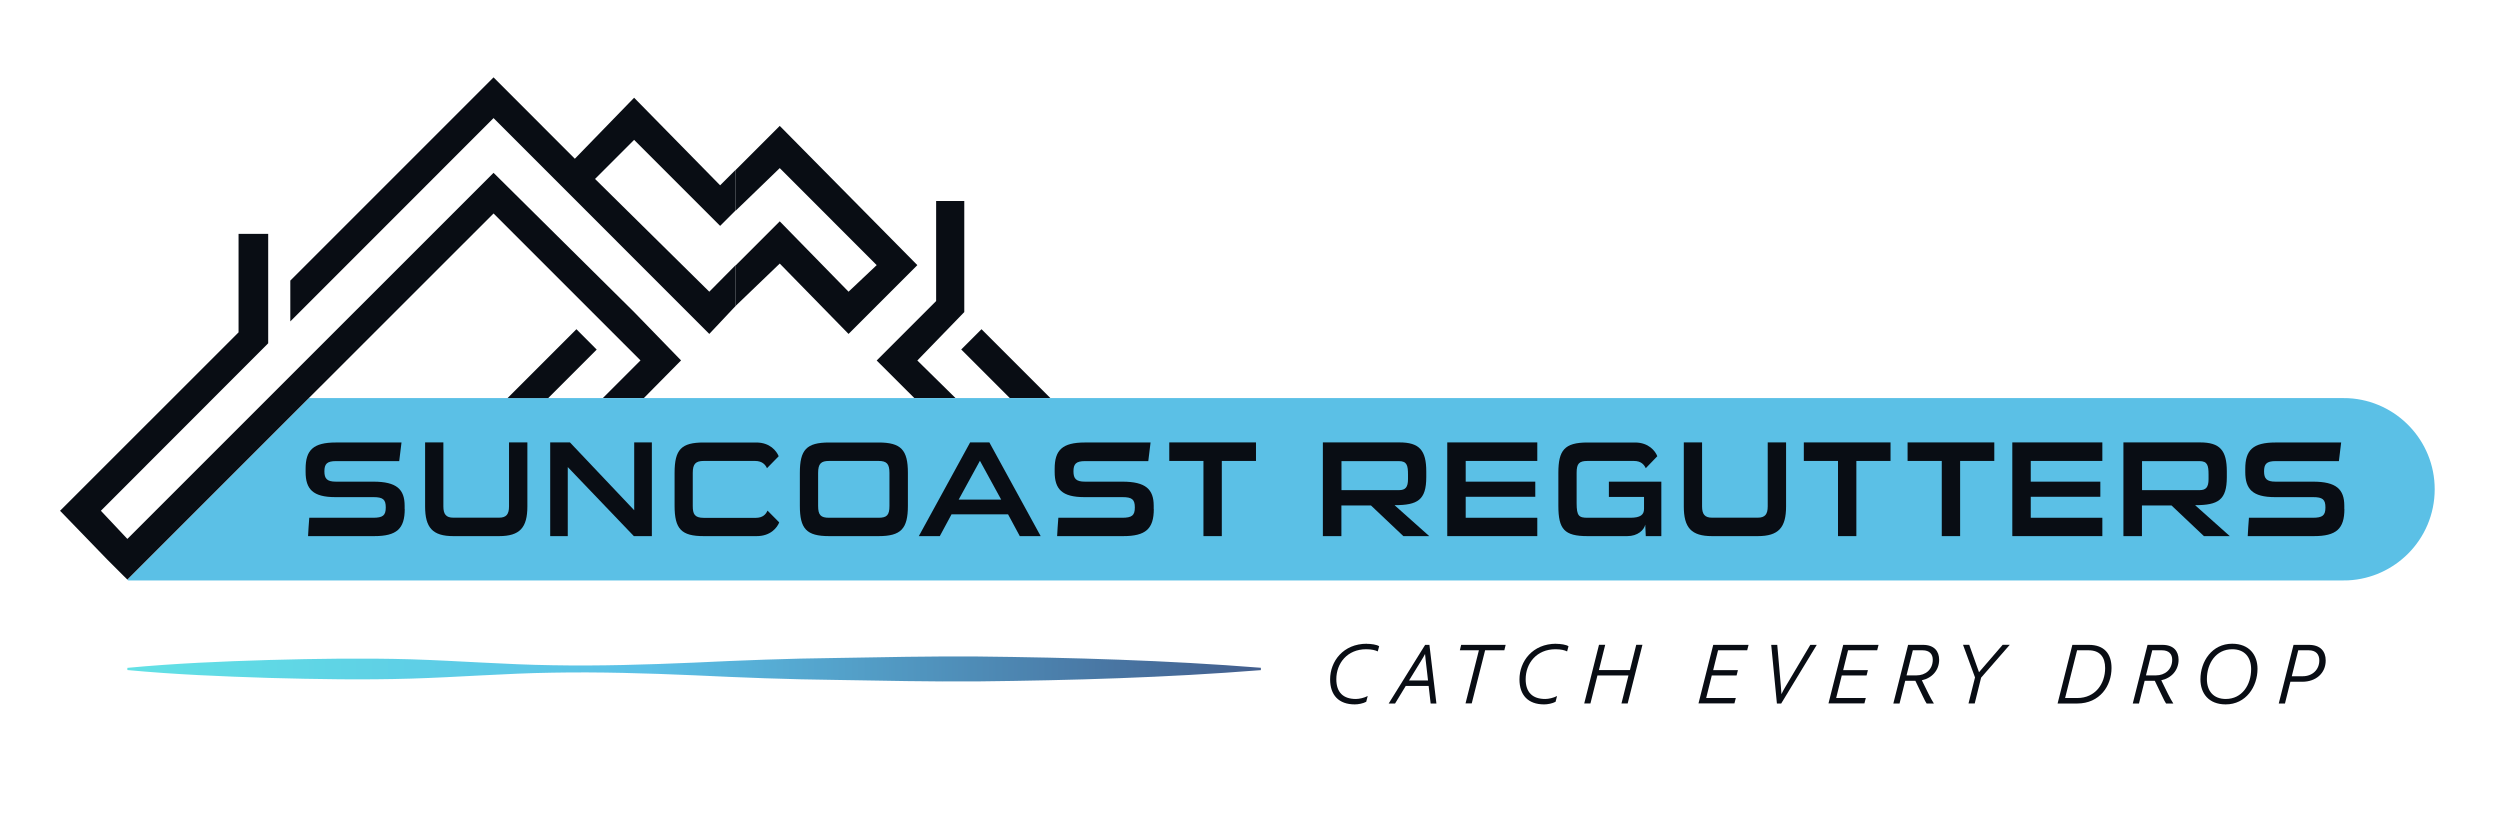 <?xml version="1.0" encoding="UTF-8"?>
<svg id="Layer_1" data-name="Layer 1" xmlns="http://www.w3.org/2000/svg" xmlns:xlink="http://www.w3.org/1999/xlink" viewBox="0 0 285.99 93.15">
  <defs>
    <style>
      .cls-1, .cls-2 {
        fill: #090d14;
      }

      .cls-3 {
        fill: #5bc0e6;
      }

      .cls-3, .cls-2 {
        fill-rule: evenodd;
      }

      .cls-4 {
        fill: url(#linear-gradient);
      }
    </style>
    <linearGradient id="linear-gradient" x1="14.57" y1="76.53" x2="144.22" y2="76.53" gradientUnits="userSpaceOnUse">
      <stop offset="0" stop-color="#62e1e5"/>
      <stop offset=".46" stop-color="#5bc0e6"/>
      <stop offset="1" stop-color="#435e8d"/>
    </linearGradient>
  </defs>
  <path class="cls-3" d="M278.52,55.97c0,2.88-1.17,5.49-3.05,7.37-1.77,1.77-4.17,2.91-6.83,3.05-.18.01-.37.01-.55.01H14.66l-.09-.09,20.77-20.77h232.75c.18,0,.37,0,.55.01,5.5.29,9.88,4.84,9.88,10.42Z"/>
  <polygon class="cls-2" points="77.91 41.23 73.66 45.53 68.97 45.53 73.27 41.23 56.46 24.42 35.34 45.53 14.57 66.3 14.1 65.84 12.24 63.98 6.87 58.43 27.29 38.02 27.29 26.75 30.68 26.75 30.68 39.27 11.54 58.43 14.57 61.65 56.46 19.77 72.54 35.7 77.91 41.23"/>
  <polygon class="cls-2" points="68.26 39.99 62.71 45.54 58.06 45.54 65.94 37.66 68.26 39.99"/>
  <polygon class="cls-2" points="110.31 35.7 104.94 41.24 109.3 45.53 104.59 45.53 100.29 41.24 107.09 34.44 107.09 22.99 110.31 22.99 110.31 35.7"/>
  <polygon class="cls-2" points="120.15 45.53 115.51 45.53 109.96 39.98 112.28 37.66 120.15 45.53"/>
  <polygon class="cls-2" points="82.38 21.2 84.17 19.41 84.17 24.05 82.38 25.84 72.54 16 68.07 20.47 81.14 33.37 84.17 30.31 84.17 34.98 81.14 38.2 56.46 13.51 33.21 36.77 33.21 32.1 56.46 8.85 65.76 18.16 72.54 11.18 82.38 21.2"/>
  <polygon class="cls-2" points="104.94 30.33 97.07 38.2 89.2 30.15 84.19 34.96 84.19 30.33 89.2 25.32 97.07 33.37 100.29 30.33 89.2 19.23 84.19 24.07 84.19 19.41 89.2 14.4 104.94 30.33"/>
  <path class="cls-3" d="M268.64,45.54h-.55.55Z"/>
  <path class="cls-3" d="M268.09,66.4c.18,0,.37,0,.55-.01h0s-.55.01-.55.01Z"/>
  <g>
    <path class="cls-1" d="M46.3,58.23c0,2.27-.93,3.1-3.49,3.1h-7.57c.03-.7.09-1.4.14-2.1h7.29c1.14,0,1.46-.27,1.46-1.18s-.31-1.18-1.42-1.18h-4.35c-2.57,0-3.4-.92-3.4-2.88v-.36c0-2.13.86-3.01,3.46-3.01h7.51c-.08.72-.17,1.42-.26,2.13h-7.24c-1.03,0-1.32.33-1.32,1.17s.3,1.18,1.32,1.18h4.28c2.66,0,3.58.87,3.58,2.76v.37Z"/>
    <path class="cls-1" d="M51.86,61.33c-2.38,0-3.23-.97-3.23-3.4v-7.32h2.09v7.32c0,.9.31,1.29,1.14,1.29h5.23c.83,0,1.14-.39,1.14-1.29v-7.32h2.1v7.32c0,2.43-.86,3.4-3.24,3.4h-5.23Z"/>
    <path class="cls-1" d="M72.51,61.33l-7.56-7.9v7.9h-2.01v-10.72h2.26l7.35,7.76v-7.76h2.02v10.72h-2.07Z"/>
    <path class="cls-1" d="M80.5,61.33c-2.55,0-3.33-.81-3.33-3.47v-3.77c0-2.68.78-3.47,3.33-3.47h6.01c1.59,0,2.32.98,2.57,1.57l-1.34,1.37c-.19-.42-.56-.83-1.37-.83h-5.86c-.93,0-1.26.34-1.26,1.36v3.79c0,.9.19,1.36,1.26,1.36h5.94c.83,0,1.17-.42,1.35-.83l1.34,1.35c-.23.59-.98,1.57-2.57,1.57h-6.08Z"/>
    <path class="cls-1" d="M94.85,61.33c-2.6,0-3.35-.84-3.35-3.47v-3.77c0-2.63.75-3.47,3.35-3.47h5.66c2.56,0,3.35.84,3.35,3.47v3.77c0,2.63-.79,3.47-3.35,3.47h-5.66ZM101.75,54.1c0-1.06-.33-1.37-1.26-1.37h-5.64c-.93,0-1.26.31-1.26,1.37v3.77c0,1.06.3,1.36,1.26,1.36h5.64c.97,0,1.26-.3,1.26-1.36v-3.77Z"/>
    <path class="cls-1" d="M116.66,61.33l-1.34-2.49h-6.47l-1.34,2.49h-2.4l5.87-10.72h2.2l5.87,10.72h-2.4ZM112.1,52.71l-2.43,4.44h4.86l-2.43-4.44Z"/>
    <path class="cls-1" d="M131.99,58.23c0,2.27-.93,3.1-3.49,3.1h-7.57c.03-.7.09-1.4.14-2.1h7.29c1.14,0,1.46-.27,1.46-1.18s-.31-1.18-1.42-1.18h-4.35c-2.57,0-3.4-.92-3.4-2.88v-.36c0-2.13.86-3.01,3.46-3.01h7.51c-.08.72-.17,1.42-.26,2.13h-7.24c-1.03,0-1.32.33-1.32,1.17s.3,1.18,1.32,1.18h4.28c2.66,0,3.58.87,3.58,2.76v.37Z"/>
    <path class="cls-1" d="M137.67,61.33v-8.6h-3.91v-2.12h9.92v2.12h-3.91v8.6h-2.1Z"/>
    <path class="cls-1" d="M160.54,61.33l-3.71-3.51h-3.38v3.51h-2.12v-10.72h8.76c2.27,0,3.07.89,3.07,3.32v.65c0,2.62-.98,3.21-3.63,3.21l3.97,3.54h-2.96ZM161.07,54.29c0-1.04-.12-1.54-1.04-1.54h-6.57v3.32h6.57c.75,0,1.04-.33,1.04-1.26v-.51Z"/>
    <path class="cls-1" d="M165.56,61.33v-10.72h10.3v2.12h-8.19v2.37h7.96v1.73h-7.96v2.4h8.19v2.1h-10.3Z"/>
    <path class="cls-1" d="M188.27,61.33l-.06-1.31c-.14.62-.86,1.31-2.06,1.31h-4.55c-2.65,0-3.33-.79-3.33-3.47v-3.77c0-2.57.69-3.47,3.33-3.47h5.44c1.57,0,2.32.98,2.55,1.57l-1.32,1.37c-.2-.42-.54-.83-1.37-.83h-5.28c-.98,0-1.26.3-1.26,1.36v3.46c0,1.48.26,1.68,1.26,1.68h4.88c1.18,0,1.57-.36,1.57-1.01v-1.37h-4.02v-1.75h6v6.23h-1.78Z"/>
    <path class="cls-1" d="M195.85,61.33c-2.38,0-3.23-.97-3.23-3.4v-7.32h2.09v7.32c0,.9.31,1.29,1.14,1.29h5.23c.83,0,1.14-.39,1.14-1.29v-7.32h2.1v7.32c0,2.43-.86,3.4-3.24,3.4h-5.23Z"/>
    <path class="cls-1" d="M210.26,61.33v-8.6h-3.91v-2.12h9.92v2.12h-3.91v8.6h-2.1Z"/>
    <path class="cls-1" d="M222.13,61.33v-8.6h-3.91v-2.12h9.92v2.12h-3.91v8.6h-2.1Z"/>
    <path class="cls-1" d="M230.2,61.33v-10.72h10.3v2.12h-8.19v2.37h7.96v1.73h-7.96v2.4h8.19v2.1h-10.3Z"/>
    <path class="cls-1" d="M252.12,61.33l-3.71-3.51h-3.38v3.51h-2.12v-10.72h8.76c2.27,0,3.07.89,3.07,3.32v.65c0,2.62-.98,3.21-3.63,3.21l3.97,3.54h-2.96ZM252.65,54.29c0-1.04-.12-1.54-1.04-1.54h-6.57v3.32h6.57c.75,0,1.04-.33,1.04-1.26v-.51Z"/>
    <path class="cls-1" d="M268.19,58.23c0,2.27-.93,3.1-3.49,3.1h-7.57c.03-.7.09-1.4.14-2.1h7.29c1.14,0,1.46-.27,1.46-1.18s-.31-1.18-1.42-1.18h-4.35c-2.57,0-3.4-.92-3.4-2.88v-.36c0-2.13.86-3.01,3.46-3.01h7.51c-.08.72-.17,1.42-.26,2.13h-7.24c-1.03,0-1.32.33-1.32,1.17s.3,1.18,1.32,1.18h4.28c2.66,0,3.58.87,3.58,2.76v.37Z"/>
  </g>
  <g>
    <path class="cls-1" d="M156.34,73.65c.51,0,1.17.09,1.43.28l-.16.59c-.25-.13-.69-.25-1.33-.25-2.17,0-3.41,1.62-3.41,3.43,0,1.5.78,2.26,2.24,2.26.39,0,.96-.13,1.35-.34l-.17.66c-.36.2-.92.3-1.31.3-1.84,0-2.82-1.07-2.82-2.86,0-2.07,1.5-4.08,4.2-4.08Z"/>
    <path class="cls-1" d="M163.02,73.77h.5l.8,6.71h-.66l-.23-2.01h-2.62l-1.22,2.01h-.73l4.17-6.71ZM163.02,74.81c-.11.22-.24.45-.41.72l-1.42,2.31h2.17l-.27-2.34c-.03-.24-.05-.49-.07-.69Z"/>
    <path class="cls-1" d="M167.15,73.77h5.09l-.15.62h-2.2l-1.53,6.08h-.71l1.53-6.08h-2.18l.15-.62Z"/>
    <path class="cls-1" d="M178,73.65c.51,0,1.17.09,1.43.28l-.16.59c-.25-.13-.69-.25-1.33-.25-2.17,0-3.41,1.62-3.41,3.43,0,1.5.78,2.26,2.24,2.26.39,0,.96-.13,1.35-.34l-.17.66c-.36.2-.92.3-1.31.3-1.84,0-2.82-1.07-2.82-2.86,0-2.07,1.5-4.08,4.2-4.08Z"/>
    <path class="cls-1" d="M186.29,77.27h-3.55l-.8,3.2h-.71l1.69-6.71h.71l-.72,2.89h3.55l.72-2.89h.71l-1.69,6.71h-.71l.8-3.2Z"/>
    <path class="cls-1" d="M195.98,73.77h4.05l-.16.62h-3.33l-.56,2.27h2.83l-.15.61h-2.84l-.64,2.58h3.39l-.16.62h-4.11l1.69-6.71Z"/>
    <path class="cls-1" d="M202.63,73.77h.68l.41,4.7c.04.43.06.7.07.94.12-.25.25-.51.41-.77l2.89-4.87h.74l-4.07,6.71h-.49l-.65-6.71Z"/>
    <path class="cls-1" d="M210.85,73.77h4.05l-.16.62h-3.33l-.56,2.27h2.83l-.15.61h-2.84l-.64,2.58h3.39l-.16.62h-4.11l1.69-6.71Z"/>
    <path class="cls-1" d="M218.26,73.77h1.72c1.29,0,1.85.73,1.85,1.71,0,1.2-.83,2.1-1.98,2.34l.76,1.54c.21.43.46.87.62,1.12h-.83c-.09-.13-.25-.41-.41-.77l-.88-1.83h-1.16l-.65,2.6h-.71l1.69-6.71ZM219.25,77.26c.99,0,1.85-.64,1.85-1.79,0-.63-.36-1.08-1.17-1.08h-1.11l-.72,2.87h1.17Z"/>
    <path class="cls-1" d="M225.94,77.51l-1.38-3.75h.71l1.12,3.14,2.71-3.14h.81l-3.28,3.76-.73,2.95h-.71l.74-2.96Z"/>
    <path class="cls-1" d="M237.07,73.77h1.88c1.76,0,2.6,1.01,2.6,2.65,0,2.02-1.32,4.06-3.94,4.06h-2.23l1.69-6.71ZM237.64,79.85c2.04,0,3.18-1.61,3.18-3.43,0-1.23-.58-2.03-1.9-2.03h-1.31l-1.37,5.46h1.39Z"/>
    <path class="cls-1" d="M245.65,73.77h1.72c1.29,0,1.85.73,1.85,1.71,0,1.2-.83,2.1-1.98,2.34l.76,1.54c.21.43.46.87.62,1.12h-.83c-.09-.13-.25-.41-.41-.77l-.88-1.83h-1.16l-.65,2.6h-.71l1.69-6.71ZM246.64,77.26c.99,0,1.85-.64,1.85-1.79,0-.63-.36-1.08-1.17-1.08h-1.11l-.72,2.87h1.17Z"/>
    <path class="cls-1" d="M251.72,77.71c0-2.05,1.33-4.07,3.63-4.07,1.95,0,2.9,1.28,2.9,2.87,0,2.05-1.32,4.07-3.64,4.07-1.95,0-2.89-1.27-2.89-2.87ZM254.62,79.96c1.86,0,2.9-1.61,2.9-3.41,0-1.39-.77-2.28-2.16-2.28-1.86,0-2.9,1.61-2.9,3.41,0,1.39.77,2.28,2.16,2.28Z"/>
    <path class="cls-1" d="M262.36,73.77h1.76c1.31,0,1.93.72,1.93,1.79,0,1.46-1.12,2.43-2.68,2.43h-1.36l-.62,2.49h-.71l1.69-6.71ZM263.42,77.36c1.11,0,1.9-.75,1.9-1.81,0-.72-.41-1.16-1.21-1.16h-1.2l-.74,2.97h1.25Z"/>
  </g>
  <path class="cls-4" d="M14.57,76.4c5.4-.51,10.8-.74,16.21-.9,5.4-.15,10.8-.23,16.21-.08,5.4.17,10.8.6,16.21.68,5.4.1,10.8-.07,16.21-.3,5.4-.26,10.8-.47,16.21-.53,5.4-.09,10.8-.21,16.21-.17,10.8.12,21.61.43,32.41,1.29v.27c-10.8.86-21.61,1.17-32.41,1.29-5.4.04-10.8-.08-16.21-.17-5.4-.06-10.8-.27-16.21-.53-5.4-.23-10.8-.4-16.21-.3-5.4.08-10.8.52-16.21.68-5.4.16-10.8.07-16.21-.08-5.4-.17-10.8-.39-16.21-.9v-.27Z"/>
</svg>
